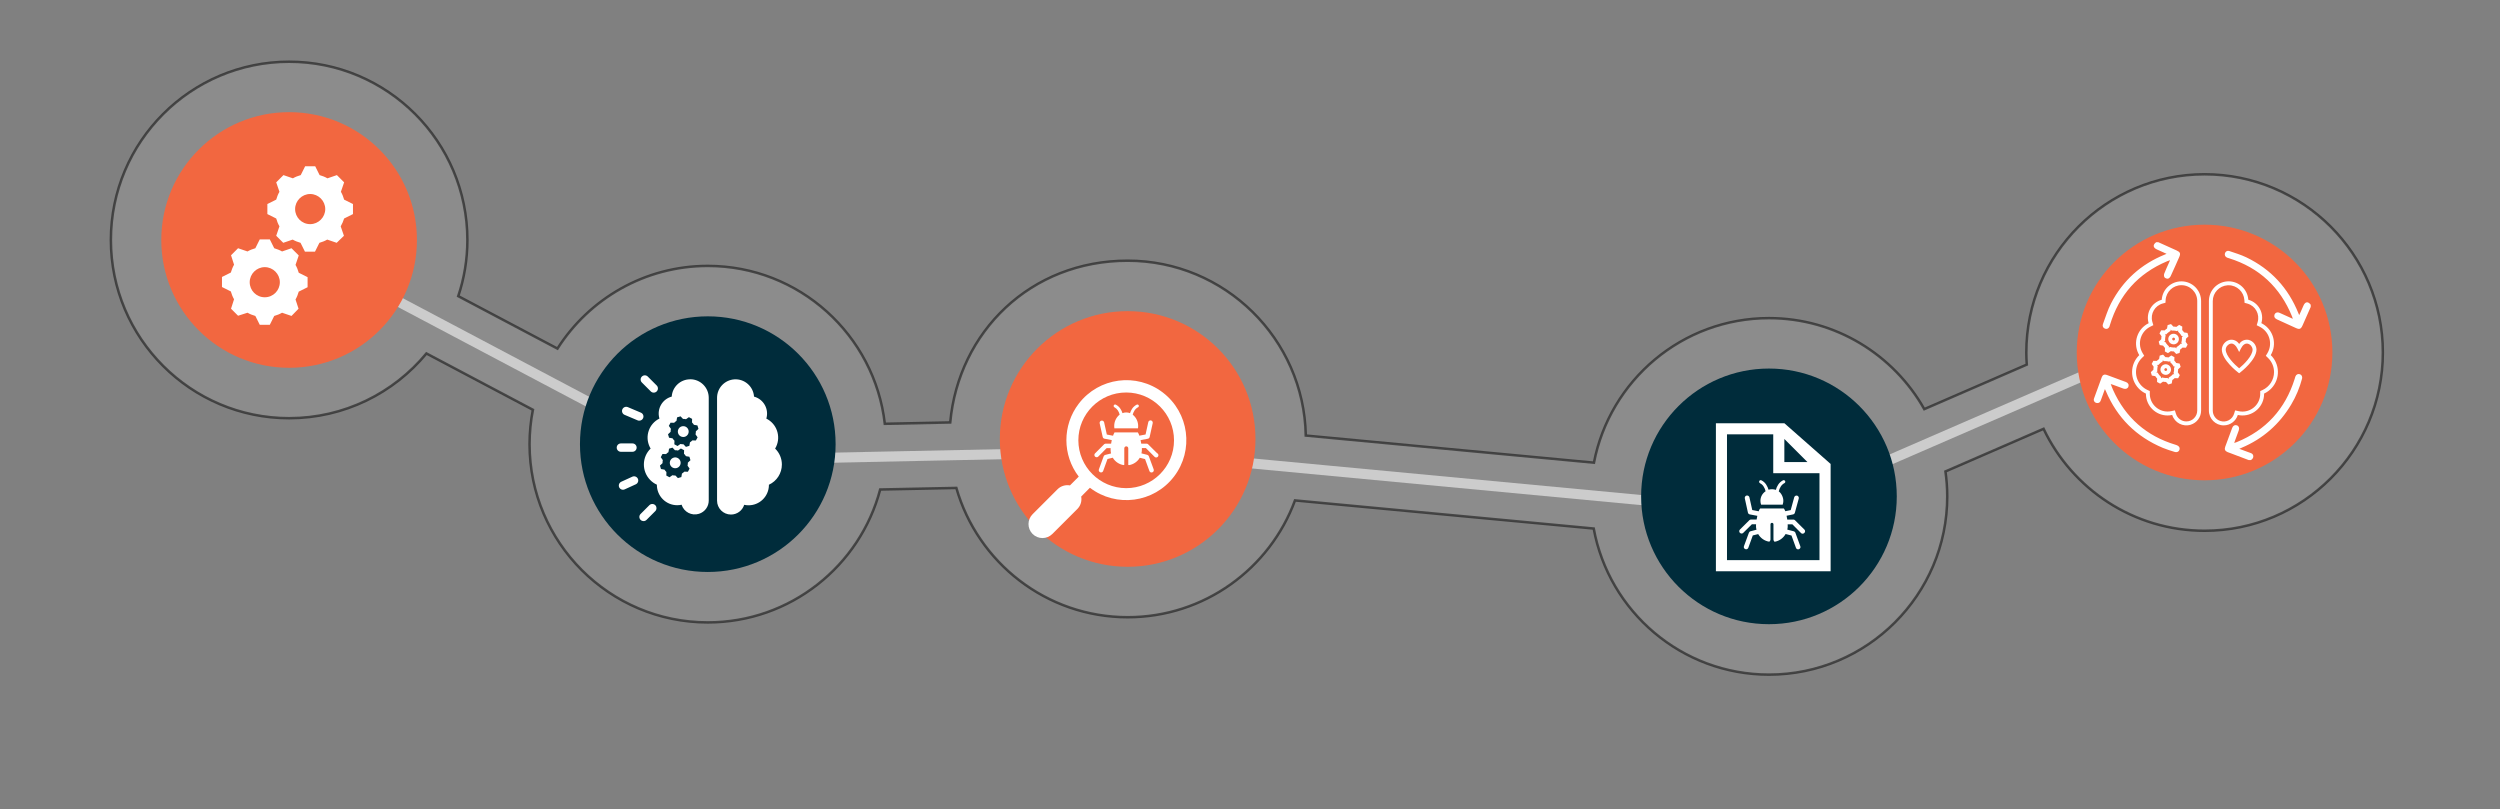 <?xml version="1.0" encoding="UTF-8"?>
<svg xmlns="http://www.w3.org/2000/svg" width="992" height="321.07" viewBox="0 0 992 321.07">
  <rect x="0" y="0" width="992" height="321.07" fill="#808080" stroke="none"/>
  <defs>
    <style>
      .cls-1 {
        stroke: #000;
      }

      .cls-1, .cls-2 {
        fill: none;
        stroke-miterlimit: 10;
      }

      .cls-2 {
        stroke: #ccc;
        stroke-width: 4px;
      }

      .cls-3 {
        fill: #fff;
      }

      .cls-4 {
        opacity: .3;
      }

      .cls-5 {
        fill: #ccc;
      }

      .cls-6 {
        fill: #002c3b;
      }

      .cls-7 {
        fill: #f26740;
      }

      .cls-8 {
        opacity: .5;
      }
    </style>
  </defs>
  <g id="Layer_4_copy" data-name="Layer 4 copy" class="cls-8">
    <g class="cls-4">
      <path class="cls-5" d="M874.77,69.16c-38.99,0-70.72,31.72-70.72,70.72,0,1.62.07,3.22.18,4.8l-40.68,17.67c-12.14-21.53-35.21-36.11-61.63-36.11-34.43,0-63.17,24.73-69.44,57.36l-114.35-10.77c-.72-38.37-32.14-69.38-70.68-69.38s-67.09,28.24-70.4,64.18l-25.96.54c-4.02-35.21-33.98-62.65-70.24-62.65-25.05,0-47.09,13.1-59.65,32.81l-39.37-20.82c2.34-7.01,3.62-14.5,3.62-22.29,0-38.99-31.72-70.72-70.72-70.72S44,56.23,44,95.22s31.72,70.72,70.72,70.72c21.9,0,41.51-10.01,54.49-25.69l42.25,22.35c-.87,4.42-1.33,8.98-1.33,13.65,0,38.99,31.72,70.72,70.72,70.72,32.78,0,60.42-22.43,68.4-52.74l30.23-.62c8.46,29.58,35.73,51.3,67.98,51.3,30.43,0,56.44-19.33,66.39-46.35l118.54,11.16c6.02,32.93,34.9,57.97,69.55,57.97,38.99,0,70.72-31.72,70.72-70.72,0-3.36-.25-6.67-.71-9.9l38.94-16.92c11.36,23.89,35.73,40.45,63.9,40.45,38.99,0,70.72-31.72,70.72-70.72s-31.72-70.72-70.72-70.72Z"/>
    </g>
  </g>
  <g id="Layer_4_copy_2" data-name="Layer 4 copy 2" class="cls-8">
    <path class="cls-1" d="M874.77,69.16c-38.99,0-70.72,31.72-70.72,70.72,0,1.62.07,3.22.18,4.8l-40.68,17.67c-12.14-21.53-35.21-36.11-61.63-36.11-34.43,0-63.17,24.73-69.44,57.36l-114.35-10.77c-.72-38.37-32.14-69.38-70.68-69.38s-67.09,28.24-70.4,64.18l-25.96.54c-4.02-35.21-33.98-62.65-70.24-62.65-25.05,0-47.09,13.1-59.65,32.81l-39.37-20.82c2.34-7.01,3.62-14.5,3.62-22.29,0-38.99-31.72-70.72-70.72-70.72S44,56.23,44,95.22s31.72,70.72,70.72,70.72c21.9,0,41.51-10.01,54.49-25.69l42.25,22.35c-.87,4.42-1.33,8.98-1.33,13.65,0,38.99,31.72,70.72,70.72,70.72,32.78,0,60.42-22.43,68.4-52.74l30.23-.62c8.46,29.58,35.73,51.3,67.98,51.3,30.43,0,56.44-19.33,66.39-46.35l118.54,11.16c6.02,32.93,34.9,57.97,69.55,57.97,38.99,0,70.72-31.72,70.72-70.72,0-3.36-.25-6.67-.71-9.9l38.94-16.92c11.36,23.89,35.73,40.45,63.9,40.45,38.99,0,70.72-31.72,70.72-70.72s-31.72-70.72-70.72-70.72Z"/>
  </g>
  <g id="Layer_4" data-name="Layer 4">
    <polyline class="cls-2" points="120.21 99.63 277.28 182.7 447.05 179.2 702.11 203.22 874.77 128.21"/>
  </g>
  <g id="Layer_5_copy" data-name="Layer 5 copy">
    <circle class="cls-7" cx="114.72" cy="95.22" r="50.72"/>
    <circle class="cls-6" cx="280.85" cy="176.24" r="50.72"/>
    <circle class="cls-7" cx="447.45" cy="174.18" r="50.72"/>
    <circle class="cls-6" cx="701.92" cy="196.96" r="50.72"/>
    <circle class="cls-7" cx="874.77" cy="139.87" r="50.72"/>
  </g>
  <g id="Layer_2" data-name="Layer 2">
    <g>
      <path class="cls-3" d="M123.08,88.94c-3.35,0-5.98-2.71-5.98-5.98s2.71-5.98,5.98-5.98,5.98,2.71,5.98,5.98-2.71,5.98-5.98,5.98ZM136.55,79.21c-.32-1.12-.72-2.15-1.28-3.11l1.28-3.75-2.87-2.87-3.75,1.28c-.96-.56-1.99-.96-3.11-1.28l-1.75-3.51h-3.99l-1.75,3.51c-1.12.32-2.15.72-3.11,1.28l-3.75-1.28-2.87,2.87,1.28,3.75c-.56.96-.96,1.99-1.28,3.11l-3.51,1.75v3.99l3.51,1.75c.32,1.12.72,2.15,1.28,3.11l-1.28,3.75,2.79,2.79,3.75-1.28c.96.56,1.99.96,3.11,1.28l1.75,3.51h3.99l1.75-3.51c1.12-.32,2.15-.72,3.11-1.28l3.75,1.28,2.87-2.79-1.28-3.75c.56-.96,1.04-2.07,1.36-3.11l3.51-1.75v-3.99l-3.51-1.75Z"/>
      <path class="cls-3" d="M105.06,117.96c-3.35,0-5.98-2.71-5.98-5.98s2.71-5.98,5.98-5.98,5.98,2.71,5.98,5.98-2.63,5.98-5.98,5.98h0ZM117.26,105.12l1.28-3.75-2.87-2.87-3.75,1.28c-.96-.56-2.07-.96-3.11-1.28l-1.75-3.51h-3.99l-1.75,3.51c-1.12.32-2.15.72-3.11,1.28l-3.75-1.28-2.79,2.79,1.2,3.75c-.56.96-.96,2.07-1.28,3.11l-3.51,1.75v3.99l3.51,1.75c.32,1.12.72,2.15,1.28,3.11l-1.2,3.75,2.79,2.79,3.75-1.2c.96.56,1.99.96,3.11,1.28l1.75,3.51h3.99l1.75-3.51c1.12-.32,2.15-.72,3.11-1.28l3.75,1.28,2.79-2.87-1.2-3.67c.56-.96.96-1.99,1.28-3.11l3.51-1.75v-3.99l-3.51-1.75c-.32-1.12-.72-2.15-1.28-3.11Z"/>
    </g>
    <path class="cls-3" d="M270.5,169.19c-1.14.34-1.78,1.54-1.44,2.68.34,1.14,1.54,1.78,2.68,1.44,1.14-.34,1.78-1.54,1.44-2.68-.34-1.14-1.54-1.78-2.68-1.44,0,0,0,0,0,0ZM267.31,181.59c-1.14.34-1.78,1.54-1.44,2.68.34,1.14,1.54,1.78,2.68,1.44,1.14-.34,1.78-1.54,1.44-2.68-.34-1.14-1.54-1.78-2.68-1.44,0,0,0,0,0,0ZM310.25,184.32c0-2.38-.96-4.66-2.68-6.32,2.4-3.99,1.11-9.16-2.87-11.56-.2-.12-.41-.23-.62-.34,1.1-3.69-1-7.57-4.69-8.67-.06-.02-.13-.04-.19-.05-.27-4.05-3.76-7.11-7.81-6.85-3.86.25-6.87,3.46-6.86,7.34v40.79c0,3.04,2.47,5.51,5.51,5.51,2.41,0,4.54-1.56,5.26-3.86,4.36.96,8.66-1.8,9.62-6.16.13-.57.19-1.15.19-1.74v-.07c3.13-1.43,5.14-4.56,5.14-8.01ZM259.4,155.8c-.44,0-.86-.17-1.17-.49l-3.52-3.52c-.66-.64-.68-1.69-.04-2.35.64-.66,1.69-.68,2.35-.04.01.01.03.03.04.04l3.52,3.52c.65.65.65,1.7,0,2.35-.31.31-.73.49-1.17.49ZM253.67,166.93c-.22,0-.44-.04-.65-.13l-5.2-2.2c-.84-.36-1.23-1.34-.87-2.18.36-.83,1.32-1.22,2.16-.88l5.2,2.2c.84.36,1.24,1.33.88,2.17-.26.61-.86,1.01-1.53,1.01ZM250.96,179.27h-4.59c-.92,0-1.66-.74-1.66-1.66s.74-1.66,1.66-1.66h4.59c.92,0,1.66.74,1.66,1.66s-.74,1.66-1.66,1.66ZM247.2,194.33c-.92,0-1.66-.74-1.66-1.66,0-.65.38-1.24.97-1.51l4.4-2.01c.83-.38,1.82-.01,2.2.82s.01,1.82-.82,2.2l-4.4,2.01c-.22.1-.45.15-.69.15ZM255.36,206.77c-.92,0-1.66-.74-1.66-1.66,0-.44.17-.86.49-1.17l3.52-3.52c.67-.62,1.72-.58,2.35.09.59.64.59,1.62,0,2.26l-3.52,3.52c-.31.31-.73.49-1.17.49ZM273.86,150.51c-3.87,0-7.07,3-7.32,6.86-3.72.99-5.93,4.82-4.93,8.53.02.06.04.13.05.19-4.17,2.05-5.89,7.1-3.83,11.28.1.21.22.42.34.62-3.49,3.38-3.58,8.96-.19,12.45.76.79,1.67,1.43,2.67,1.88v.07c0,4.46,3.61,8.08,8.07,8.08.58,0,1.17-.06,1.74-.19.92,2.9,4.01,4.51,6.92,3.59,2.29-.72,3.85-2.84,3.85-5.24v-40.79c0-4.06-3.29-7.35-7.35-7.35h0ZM273.64,185.92l-.68,1.27-1.41-.04c-.28.29-.6.54-.95.76l-.24,1.39-1.37.41-.97-1.02c-.4,0-.81-.03-1.2-.12l-1.16.81-1.26-.68.03-1.41c-.29-.28-.54-.6-.76-.94l-1.39-.24-.41-1.37,1.03-.96c-.01-.41.02-.81.11-1.21l-.81-1.16.68-1.27,1.42.04c.28-.29.59-.55.94-.76l.24-1.39,1.37-.41.97,1.03c.41-.01.81.03,1.21.12l1.15-.81,1.27.68-.04,1.41c.29.28.55.6.76.95l1.39.24.41,1.37-1.03.97c0,.4-.03.81-.12,1.2l.81,1.16ZM276.81,173.52l-.68,1.27-1.41-.04c-.28.29-.59.55-.94.77l-.24,1.39-1.37.41-.97-1.03c-.4,0-.81-.03-1.2-.12l-1.15.81-1.27-.68.05-1.43c-.29-.28-.55-.59-.76-.94l-1.39-.24-.41-1.37,1.03-.97c0-.4.03-.81.12-1.2l-.83-1.16.69-1.27,1.41.04c.28-.29.6-.54.94-.76l.24-1.39,1.37-.41.97,1.02c.4,0,.81.03,1.2.12l1.15-.81,1.27.68-.04,1.42c.29.28.55.59.76.94l1.39.24.41,1.37-1.03.97c0,.41-.04.82-.13,1.22l.81,1.15Z"/>
    <path class="cls-3" d="M409.74,211.88c2.16,2.16,5.67,2.16,7.83,0,0,0,0,0,0,0l9.92-9.92c1.29-1.29,1.86-3.13,1.53-4.93l3.46-3.49c10.44,7.99,25.37,6.01,33.36-4.43,7.99-10.44,6.01-25.37-4.43-33.36-10.44-7.99-25.37-6.01-33.36,4.43-6.54,8.54-6.54,20.4,0,28.94l-3.49,3.49c-1.79-.33-3.64.24-4.93,1.53l-9.88,9.88c-2.17,2.15-2.19,5.65-.04,7.83.01.01.03.03.04.04ZM427.89,174.72c0-10.48,8.5-18.98,18.98-18.98s18.98,8.5,18.98,18.98-8.5,18.98-18.98,18.98c-10.47-.03-18.95-8.51-18.98-18.98ZM459.12,179.81l-3.61-3.58c-.13-.1-.28-.16-.43-.17h-2.23c-.08-.47-.17-.96-.27-1.42l2.89-.55c.36-.07.64-.34.71-.7l1.21-5.46c.12-.49-.18-.98-.66-1.1,0,0-.02,0-.02,0-.48-.11-.96.19-1.07.67,0,0,0,.01,0,.02l-1.08,4.89-2.47.47c-.14-.46-.34-.89-.59-1.3h-9.25c-.25.41-.45.86-.59,1.32l-2.47-.47-1.08-4.89c-.15-.48-.65-.75-1.13-.61-.43.13-.7.55-.64.99l1.21,5.46c.08.35.36.63.71.7l2.89.55c-.1.47-.19.95-.26,1.42h-2.26c-.16.02-.31.08-.44.17l-3.58,3.59c-.4.3-.48.87-.18,1.27.3.4.87.48,1.27.18l3.42-3.44h1.58v.71c0,.47.06.94.17,1.4l-2.31.58c-.29.07-.53.29-.63.57l-1.89,5.17c-.17.47.07.99.54,1.16.1.03.2.05.31.06.38,0,.72-.24.85-.59l1.72-4.74,2.09-.52c.92,1.56,2.49,2.64,4.28,2.93l.29-.09v-6.56c0-.44.35-.79.79-.79s.79.35.79.79v6.58l.29.09c1.79-.29,3.36-1.37,4.28-2.93l2.09.52,1.73,4.74c.13.36.47.59.85.59.1,0,.21-.02.31-.06.47-.17.71-.69.54-1.16l-1.92-5.22c-.1-.28-.34-.5-.63-.57l-2.31-.58c.11-.46.16-.93.17-1.4v-.71h1.58l3.42,3.44c.33.37.9.41,1.27.08.37-.33.41-.9.08-1.27-.08-.09-.19-.17-.3-.22ZM451.56,161.62c.29-.15.41-.5.28-.79-.15-.28-.5-.4-.79-.27-.76.39-1.41.97-1.87,1.69-.33.53-.6,1.1-.79,1.69-.96-.38-2.03-.38-2.99,0-.18-.6-.45-1.17-.79-1.69-.46-.72-1.1-1.31-1.87-1.69-.29-.14-.64-.02-.79.27-.14.29-.02.65.27.79.54.29,1,.71,1.34,1.23.33.51.57,1.07.72,1.66-1.41,1.13-2.21,2.86-2.16,4.66,0,.26.02.53.06.79h9.38c.03-.26.05-.53.06-.79.04-1.8-.76-3.51-2.16-4.63.15-.59.39-1.15.72-1.66.34-.54.82-.98,1.39-1.27Z"/>
    <path class="cls-3" d="M685.27,222.26v-49.92h18.35v15.42h18.35v34.5h-36.71ZM708.03,174.18l9.18,9.18h-9.18v-9.18ZM708.03,167.94h-27.16v58.73h45.52v-42.58l-18.35-16.15ZM698.38,191.75c.59.28,1.09.75,1.43,1.31.4.62.65,1.24.78,1.87-1.24.81-2.05,2.21-2.05,3.79,0,.53.09,1.03.25,1.52h8.58c.44-1.24.37-2.7-.59-4.23-.25-.4-.59-.75-.96-1.03.12-.65.4-1.31.81-1.96.37-.56.87-1.03,1.43-1.31.31-.16.44-.53.28-.84s-.53-.44-.84-.28c-.78.4-1.46.99-1.93,1.74-.47.71-.75,1.4-.9,2.05-1.03-.34-2.02-.34-2.92-.06-.16-.62-.47-1.31-.9-1.99-.47-.75-1.15-1.37-1.93-1.74-.31-.16-.68-.03-.84.28s0,.75.31.87ZM715.91,210.06l-3.73-3.7c-.12-.09-.28-.16-.47-.19h-2.52c-.06-.5-.16-1.03-.28-1.52l2.58-.53c.34-.06.62-.34.71-.65l1.55-5.66c.12-.5-.16-.99-.65-1.15-.5-.12-.99.16-1.15.65l-1.4,5.1-2.14.44c-.19-.47-.37-.84-.59-1.09h-9.39c-.22.25-.44.62-.59,1.12l-2.55-.5-1.12-5.04c-.12-.5-.62-.81-1.12-.71-.5.12-.81.62-.71,1.12l1.24,5.66c.09.37.37.65.75.71l2.98.56c-.09.5-.19.99-.28,1.46h-2.33c-.16.03-.31.09-.47.19l-3.73,3.7c-.4.31-.5.9-.19,1.31.31.4.9.5,1.31.19l3.54-3.51h1.65c-.03.28-.03.53-.03.71,0,.5.06.99.19,1.46l-2.36.62c-.31.06-.53.28-.65.59l-1.96,5.32c-.19.5.06,1.03.56,1.18.09.03.22.06.31.06.37,0,.75-.25.87-.62l1.77-4.88,2.14-.53c.93,1.59,2.52,2.74,4.41,3.02.28-.22.47-.56.47-.93v-5.97c0-.34.28-.59.59-.59.34,0,.59.28.59.59v6c0,.37.19.71.44.93,1.87-.31,3.45-1.46,4.38-3.08l2.33.59,1.77,4.88c.12.37.5.62.87.62.09,0,.22-.03.31-.06.5-.19.75-.71.56-1.18l-1.96-5.35c-.09-.28-.34-.5-.65-.59l-2.55-.65c.09-.47.16-.93.16-1.4,0-.22,0-.47-.03-.71h1.87l3.51,3.54c.4.31.99.22,1.31-.19.37-.44.28-1.03-.12-1.34Z"/>
    <path class="cls-3" d="M897.97,128.59c-.21-.13-.43-.25-.66-.36,1.17-3.93-1.06-8.06-4.98-9.23-.07-.02-.14-.04-.21-.06-.27-4.11-3.68-7.3-7.8-7.31-.17,0-.35,0-.52.02-4.11.27-7.31,3.69-7.31,7.81v43.44c-.01,3.24,2.61,5.88,5.85,5.89h.02c2.57,0,4.84-1.67,5.6-4.13,4.64,1.02,9.22-1.91,10.24-6.55.13-.61.2-1.24.2-1.86v-.08c4.71-2.16,6.78-7.72,4.63-12.43-.48-1.06-1.16-2.02-2-2.83,2.55-4.25,1.18-9.76-3.06-12.31ZM902.34,147.64c0,3.07-1.79,5.85-4.58,7.13l-.9.41v1.07c.01,3.89-3.13,7.05-7.02,7.07-.52,0-1.04-.05-1.55-.17l-1.39-.3-.42,1.36c-.71,2.28-3.13,3.56-5.41,2.85-1.82-.56-3.05-2.25-3.04-4.15v-43.44c0-3.31,2.57-6.04,5.86-6.27.14,0,.28-.01.42-.01,3.3.01,6.03,2.57,6.26,5.87l.07,1.1,1.07.29c.06.01.11.03.17.05,3.11.93,4.87,4.2,3.95,7.31l-.37,1.25,1.17.58c.18.09.37.19.54.3,3.51,2.12,4.65,6.68,2.54,10.2l-.63,1.05.88.85c1.52,1.48,2.38,3.5,2.38,5.62ZM859.36,148.75c1.16,0,2.1-.94,2.1-2.11,0-.2-.03-.41-.09-.6h0c-.33-1.11-1.5-1.74-2.61-1.41,0,0,0,0,0,0h0c-1.11.33-1.74,1.51-1.41,2.62.27.89,1.08,1.5,2.01,1.5h0ZM859.14,146.13l.04-.02.05-.02s.09-.01.13-.01c.31,0,.56.25.56.56,0,.31-.25.56-.56.56-.31,0-.56-.25-.56-.56,0-.22.13-.42.34-.51h0ZM862.48,136.64c1.16,0,2.1-.94,2.1-2.11,0-.2-.03-.41-.09-.6h0c-.33-1.11-1.51-1.74-2.62-1.41-1.11.33-1.74,1.51-1.41,2.62.27.89,1.09,1.5,2.01,1.5h0ZM862.32,134c.3-.09.61.08.7.37.09.3-.08.61-.37.7-.3.09-.61-.08-.7-.37,0,0,0,0,0,0-.09-.3.08-.61.37-.7h0ZM851.5,156.25c0,4.75,3.83,8.6,8.58,8.61h.01c.62,0,1.24-.07,1.84-.2.96,3.09,4.25,4.83,7.34,3.87,2.46-.76,4.14-3.04,4.13-5.62v-43.44c0-4.32-3.5-7.83-7.82-7.83h0c-4.12,0-7.53,3.2-7.8,7.31-3.96,1.06-6.31,5.12-5.26,9.08.02.07.04.14.06.22-4.44,2.19-6.27,7.57-4.08,12.01.11.23.23.45.36.66-3.72,3.61-3.81,9.54-.2,13.26.81.84,1.77,1.52,2.83,2v.08ZM849.77,153.09c-3.01-3.11-2.93-8.06.17-11.08l.88-.85-.63-1.05c-.11-.18-.21-.36-.3-.55-1.81-3.68-.3-8.13,3.38-9.95l1.17-.58-.37-1.25c-.02-.06-.03-.11-.05-.17-.83-3.13,1.03-6.35,4.16-7.19l1.07-.29.07-1.11c.22-3.29,2.96-5.85,6.26-5.86h0c3.47,0,6.28,2.81,6.28,6.28h0v43.45c0,2.39-1.92,4.33-4.31,4.33-1.9,0-3.58-1.23-4.14-3.04l-.42-1.35-1.39.3c-.5.11-1.01.16-1.52.16-3.89,0-7.05-3.17-7.04-7.06h0v-1.07l-.9-.41c-.89-.4-1.69-.97-2.37-1.67ZM853.45,147.68l.4,1.34,1.36.24c.21.34.46.65.74.93l-.03,1.38,1.23.66,1.14-.79c.35.08.71.12,1.07.12.04,0,.07,0,.11,0l.94,1,1.34-.41.23-1.36c.34-.21.65-.46.93-.74l1.38.04.66-1.24-.79-1.13c.09-.39.13-.78.12-1.17l1-.95-.4-1.34-1.36-.23c-.21-.34-.46-.65-.75-.93l.04-1.38-1.24-.67-1.13.79c-.35-.08-.7-.12-1.06-.12-.04,0-.08,0-.12,0l-.95-1.01-1.34.4-.23,1.36c-.33.21-.64.46-.91.74l-1.38-.04-.66,1.24.79,1.13c-.08.39-.12.78-.11,1.18l-1.01.94ZM856.02,147.4l-.02-.7c0-.27.02-.54.07-.81l.14-.66-.3-.43s0-.01,0-.01l.54.02.47-.49c.19-.19.4-.37.63-.51l.58-.37.09-.51s0,0,.01,0l.36.38.69-.02h.08c.24,0,.48.03.72.08l.67.15.43-.3s.01,0,.01,0l-.02.53.49.47c.2.19.37.4.51.63l.37.59.52.09s0,0,0,.01l-.38.36v.69c.02.27,0,.54-.07.8l-.15.67.3.43s0,.01,0,.01l-.52-.02-.47.48c-.19.19-.4.36-.63.51l-.59.37-.09.53s0,0-.01,0l-.36-.38-.68.02h-.07c-.24,0-.49-.03-.73-.08l-.66-.15-.45.31s-.01,0-.01,0v-.54s-.46-.47-.46-.47c-.19-.19-.36-.4-.51-.63l-.36-.59-.52-.09s0,0,0-.01l.38-.35ZM856.57,135.58l.4,1.34,1.36.23c.21.33.46.64.74.92l-.05,1.39,1.24.66,1.13-.79c.35.08.71.12,1.07.12.04,0,.07,0,.11,0l.95,1,1.34-.4.24-1.37c.33-.21.64-.46.91-.75l1.38.04.66-1.24-.79-1.13c.09-.39.13-.79.13-1.19l1-.95-.4-1.34-1.36-.23c-.21-.33-.46-.64-.74-.91l.04-1.39-1.24-.67-1.13.79c-.35-.08-.71-.12-1.07-.12-.03,0-.07,0-.1,0l-.94-1-1.34.41-.24,1.36c-.34.21-.65.46-.92.74l-1.38-.04-.68,1.24.81,1.13c-.09.39-.12.78-.11,1.17l-1,.95ZM859.13,135.28l-.02-.69c0-.27.02-.54.08-.8l.15-.67-.31-.44s0-.01,0-.01l.53.02.47-.49c.19-.19.4-.36.63-.5l.59-.37.09-.54s0,0,.01,0l.36.38h.68s.07-.01.07-.01c.25,0,.49.03.73.08l.67.15.43-.3s.01,0,.01,0l-.02.54.49.47c.19.19.36.4.51.62l.37.59.52.09s0,0,0,.01l-.38.36v.68c.01.27-.02.55-.08.81l-.16.67.31.44s0,.01,0,.01l-.53-.02-.47.49c-.19.2-.4.37-.63.51l-.58.37-.09.53s0,0-.01,0l-.36-.39-.69.02h-.07c-.24,0-.49-.03-.73-.08l-.67-.15-.42.3s-.01,0-.01,0l.02-.53-.5-.48c-.19-.19-.36-.39-.51-.62l-.37-.59-.52-.09s0,0,0-.01l.38-.36ZM892.32,134.88c-1.49-.32-3.02.33-3.82,1.62-.81-1.29-2.34-1.94-3.83-1.62-1.74.47-2.98,2.01-3.05,3.81,0,4.11,6.15,8.86,6.41,9.06l.47.36.47-.36c.26-.2,6.41-4.95,6.41-9.06-.08-1.8-1.32-3.34-3.06-3.81ZM888.5,146.15c-1.84-1.51-5.34-4.92-5.34-7.46.07-1.09.82-2.01,1.87-2.31.13-.03.27-.05.41-.05.89,0,1.71.69,2.37,1.99l.68,1.36s0,0,.01,0c0,0,0,0,0,0l.68-1.36c.75-1.5,1.74-2.19,2.78-1.94,1.05.3,1.79,1.23,1.87,2.31,0,2.54-3.5,5.95-5.34,7.46ZM892.3,182.56c-2.35-.89-4.71-1.78-7.06-2.67-.45-.17-.9-.32-1.34-.5-.99-.4-1.31-1.07-.94-2.09.91-2.51,1.83-5.01,2.77-7.5.34-.91,1.06-1.3,1.83-1.04.78.26,1.12,1.08.78,2.03-.49,1.4-1.03,2.79-1.54,4.19-.08.21-.14.42-.26.79.4-.13.7-.21.99-.33,11.58-4.74,19.22-13.1,22.98-25.04.1-.32.17-.65.29-.97.31-.83,1.03-1.2,1.8-.94.7.24,1.07.97.85,1.78-.96,3.6-2.37,7.02-4.28,10.22-4.7,7.88-11.25,13.63-19.7,17.19-.26.11-.51.23-.91.41,1.15.43,2.17.81,3.2,1.19.34.13.68.26,1.03.37.64.21,1.22.48,1.32,1.25.09.77-.35,1.26-.94,1.65h-.84ZM916.9,120.93c-1.04-1.41-2.17-1.28-2.87.31-.37.85-.74,1.7-1.12,2.54-.17.38-.35.76-.59,1.26-.15-.36-.22-.54-.3-.72-4.05-10.06-10.92-17.51-20.68-22.21-2.16-1.04-4.49-1.72-6.77-2.51-.74-.26-1.46.17-1.69.85-.25.75.08,1.47.84,1.78.26.11.53.17.8.26,11.96,3.73,20.23,11.47,24.96,23.06.11.27.18.56.32.96-1.83-.83-3.54-1.61-5.25-2.37-.93-.41-1.77-.06-2.05.8-.24.73.11,1.38.99,1.79,2.5,1.15,5,2.28,7.5,3.42,1.47.67,2.02.44,2.68-1.05,1.07-2.44,2.15-4.87,3.23-7.31v-.84ZM855.57,96.11c-1.41,1.02-1.29,2.16.3,2.88.36.16.72.32,1.07.48.88.4,1.76.79,2.75,1.24-.3.13-.45.21-.61.27-9.52,3.84-16.71,10.3-21.42,19.42-1.34,2.6-2.19,5.45-3.22,8.21-.3.81.08,1.52.8,1.79.71.27,1.28.04,1.67-.57.16-.25.22-.57.31-.87,3.63-11.98,11.16-20.44,22.7-25.3.32-.13.65-.23,1.15-.41-.19.45-.29.7-.4.95-.65,1.46-1.34,2.91-1.91,4.4-.16.43-.13,1.13.13,1.46.26.34.95.6,1.37.51.42-.09.87-.59,1.07-1.02,1.17-2.49,2.26-5.01,3.38-7.53.63-1.41.4-2-1.03-2.64-2.42-1.09-4.85-2.18-7.28-3.28-.28,0-.56,0-.84,0ZM835.62,155.21c4.48,10.58,12.04,18.07,22.61,22.51,1.49.63,3.06,1.09,4.61,1.58.98.31,1.76-.08,1.98-.88.23-.83-.21-1.49-1.19-1.81-.11-.03-.21-.07-.32-.11-11.6-3.47-19.88-10.75-24.86-21.8-.32-.7-.57-1.44-.91-2.31.43.13.69.21.94.3,1.37.5,2.73,1.03,4.1,1.51.89.32,1.7-.01,1.97-.75.29-.78-.07-1.52-.97-1.86-2.54-.96-5.09-1.9-7.65-2.83-.88-.32-1.6-.01-1.92.84-1.06,2.84-2.1,5.69-3.11,8.54-.32.89.28,1.71,1.22,1.79.81.07,1.24-.38,1.49-1.09.52-1.44,1.05-2.88,1.62-4.45.17.36.29.58.38.8Z"/>
  </g>
</svg>
